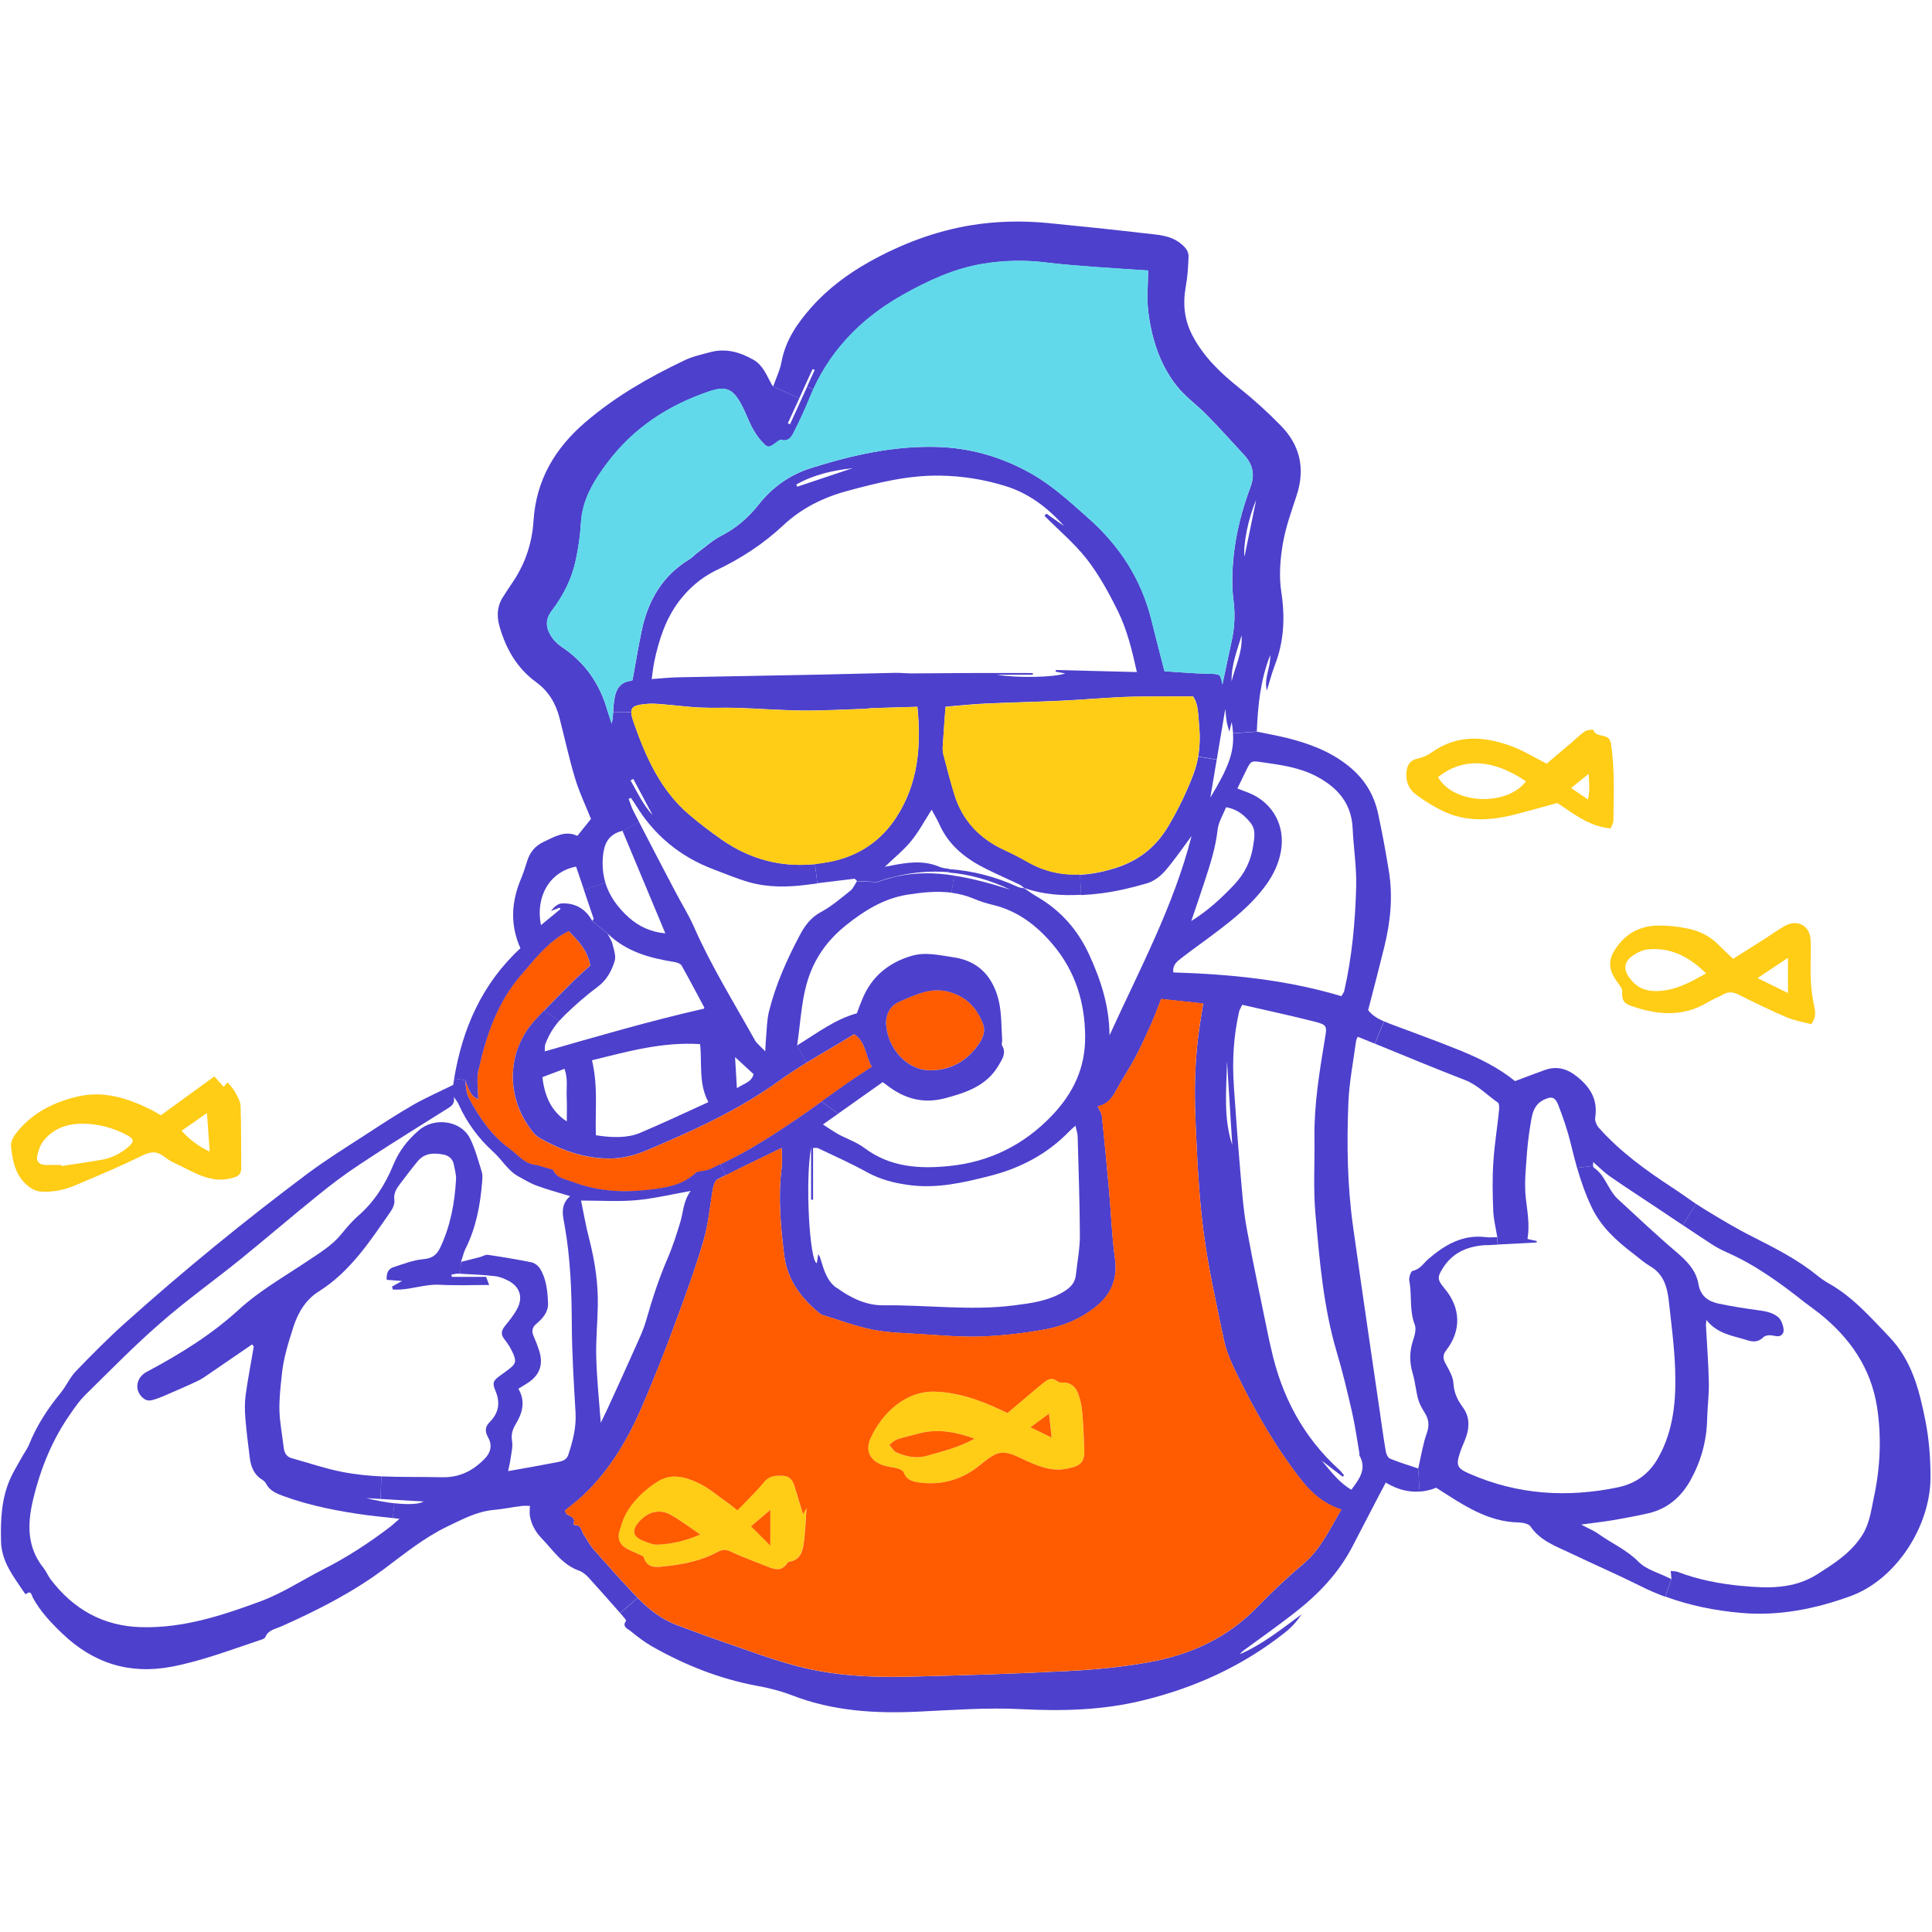 <svg width="801" height="801" viewBox="0 0 801 801" fill="none" xmlns="http://www.w3.org/2000/svg">
<path d="M407.602 424.613C408.656 427.442 407.551 430.219 406.059 432.482C401.148 439.862 394.026 443.925 385.206 443.719C375.718 443.514 367.361 434.102 367.335 423.482C367.541 420.396 368.929 416.95 373.018 415.201C379.266 412.553 385.334 409.364 392.56 410.984C400.171 412.733 404.979 417.516 407.602 424.613Z" fill="#FF5B00"/>
<path d="M198.244 455.728C198.244 451.717 197.524 447.422 198.372 443.488C201.535 429.216 206.112 415.536 216.063 404.118C221.283 398.127 226.091 391.826 232.931 387.532C233.754 386.992 234.603 386.606 235.734 385.989C239.617 389.975 243.474 393.806 244.708 400.235C242.522 402.267 240.054 404.375 237.765 406.638C233.677 410.778 229.485 414.841 225.474 419.059C224.137 420.473 222.8 421.861 221.489 423.327C210.509 435.542 209.069 454.443 220.769 469.229C221.669 470.36 222.8 471.389 224.06 472.057C232.777 476.918 241.982 480.209 252.113 480.363C257.745 480.44 263.093 479.078 268.184 476.918C287.238 468.843 306.06 460.383 323.056 448.091C326.759 445.442 330.565 442.974 334.447 440.582C340.927 436.596 347.587 432.842 354.144 428.779C359.081 431.89 358.721 437.573 361.524 442.331C358.232 444.516 354.992 446.548 351.881 448.734C348.101 451.382 344.373 454.057 340.644 456.731C336.916 459.405 333.187 462.08 329.382 464.651C323.211 468.817 316.962 472.855 310.56 476.583C306.703 478.82 302.691 480.852 298.629 482.781C297.292 483.423 295.903 484.066 294.566 484.735C293.101 485.429 291.326 485.506 289.706 485.866C289.295 485.943 288.806 486.021 288.523 486.303C282.763 491.781 275.307 492.681 268.056 493.452C257.744 494.584 247.382 493.89 237.56 490.135C234.602 489.004 230.823 488.644 229.28 485.069C226.966 484.375 224.703 483.732 222.389 483.089C217.554 482.755 214.855 478.949 211.409 476.429C203.875 471.003 198.809 463.494 194.464 455.471C193.333 453.311 193.076 450.637 192.973 447.962C194.258 451.125 195.004 454.571 198.295 455.78L198.244 455.728Z" fill="#FF5B00"/>
<path d="M721.974 657.489C732.876 658.543 743.702 658.903 753.473 652.654C760.441 648.206 767.332 643.885 772.012 636.582C775.123 631.722 775.74 626.322 776.872 620.973C779.546 608.527 780.163 595.901 778.209 583.327C775.689 567.177 766.972 554.654 754.398 544.6C752.367 542.98 750.233 541.514 748.201 539.945C738.019 531.871 727.554 524.285 715.597 519.065C713.36 518.087 711.225 516.879 709.22 515.567C705.337 513.047 701.506 510.45 697.675 507.904L703.151 499.11C704.283 499.83 705.389 500.575 706.52 501.27C713.18 505.333 719.814 509.344 726.756 512.816C736.013 517.522 745.244 522.176 753.37 528.785C754.861 529.993 756.481 531.099 758.152 532.076C768.078 537.631 775.432 546.065 783.171 554.14C792.608 563.963 795.694 576.152 798.214 588.778C799.808 596.698 800.4 604.747 800.374 612.899C800.22 632.52 786.386 654.84 767.049 661.809C752.341 667.132 737.273 670.089 721.845 668.701C711.148 667.775 700.606 665.666 690.449 661.938L692.969 654.609C692.841 653.194 692.763 652.5 692.686 651.292C693.972 651.446 694.846 651.42 695.566 651.703C704.077 654.943 712.974 656.64 722 657.515L721.974 657.489Z" fill="#4D40CC"/>
<path d="M616.291 516.185C608.989 516.596 602.715 518.91 598.498 525.313C595.772 529.479 595.772 530.456 598.935 534.236C605.62 542.157 605.954 551.594 599.655 559.746C598.112 561.726 598.163 563.269 599.372 565.429C600.76 567.949 602.406 570.7 602.586 573.452C602.792 577.438 604.283 580.472 606.52 583.507C609.194 587.158 609.349 591.324 607.909 595.541C607.189 597.701 606.16 599.707 605.44 601.867C603.486 607.679 604.026 608.733 609.58 611.15C629.405 619.739 649.899 620.999 670.855 616.628C678.286 615.033 683.763 611.022 687.492 604.387C693.946 592.918 694.948 580.369 694.511 567.692C694.177 558.203 692.917 548.714 691.863 539.251C691.22 533.491 689.677 528.142 684.072 524.928C681.603 523.462 679.417 521.482 677.103 519.707C670.083 514.384 663.681 508.547 659.824 500.37C657.355 495.15 655.453 489.698 653.859 484.195L660.518 483.346C660.57 483.783 660.724 484.118 661.007 484.272C664.118 486.329 665.507 489.698 667.384 492.707C668.31 494.198 669.287 495.792 670.598 496.975C678.672 504.433 686.669 511.993 695.051 519.116C699.397 522.819 703.202 526.702 704.179 532.385C705.028 537.451 708.268 539.534 712.562 540.485C717.782 541.591 723.053 542.388 728.324 543.134C731.539 543.571 734.727 543.957 737.324 546.143C738.738 547.351 740.05 551.363 739.227 552.7C738.044 554.731 736.218 553.831 734.47 553.626C733.339 553.471 731.744 553.703 731.024 554.448C728.967 556.506 726.807 556.403 724.339 555.631C718.425 553.754 712.022 553.086 707.471 547.248C707.342 548.508 707.265 548.946 707.265 549.408C707.702 557.329 708.319 565.223 708.474 573.143C708.602 578.132 707.908 583.172 707.779 588.161C707.625 597.29 705.259 605.75 700.888 613.67C697.005 620.639 691.349 625.551 683.48 627.377C678.621 628.508 673.658 629.408 668.772 630.257C664.632 630.951 660.467 631.388 655.555 632.082C658.564 633.702 660.878 634.628 662.807 636.017C668.232 639.9 674.455 642.548 679.34 647.537C682.657 650.854 688.006 652.192 692.917 654.686L690.397 662.015C687.003 660.755 683.634 659.34 680.343 657.669C670.649 652.834 660.673 648.514 650.901 643.834C644.936 641.005 638.585 638.794 634.548 632.879C633.776 631.748 631.385 631.26 629.714 631.208C616.651 630.977 606.546 623.905 595.438 616.808C593.201 617.708 590.886 618.273 588.547 618.402L587.981 608.862C589.241 603.462 589.935 598.653 591.555 594.153C592.738 590.835 592.327 588.264 590.552 585.512C589.447 583.764 588.444 581.861 587.904 579.906C587.004 576.512 586.721 572.886 585.718 569.492C584.33 564.837 584.304 560.363 585.847 555.734C586.541 553.677 587.261 550.977 586.541 549.177C584.227 543.211 585.487 536.962 584.278 530.971C584.047 529.685 584.921 527.036 585.692 526.882C588.778 526.265 590.141 523.796 592.147 522.022C599.089 516.03 606.623 511.633 616.317 512.944C617.705 513.099 619.146 512.944 620.74 512.944L620.894 516.03C619.351 516.107 617.808 516.184 616.266 516.262L616.291 516.185Z" fill="#4D40CC"/>
<path d="M605.003 435.362C613.232 438.731 621.254 442.614 628.12 448.219C632.337 446.625 636.399 445.108 640.436 443.642C645.296 441.868 649.565 442.999 653.576 446.162C659.181 450.534 662.55 455.78 661.367 463.314C661.161 464.6 661.907 466.477 662.833 467.531C671.627 477.432 682.246 485.121 693.251 492.321C696.62 494.507 699.86 496.898 703.151 499.135L697.674 507.93C693.868 505.384 690.012 502.813 686.206 500.267C679.88 496.05 673.478 491.909 667.229 487.564C664.89 485.892 662.807 483.758 660.57 481.803C660.493 482.369 660.441 482.909 660.493 483.346L653.833 484.195C652.907 480.878 652.059 477.509 651.236 474.14C649.899 468.663 648.073 463.314 646.016 458.043C644.679 454.648 643.136 454.443 639.845 456.063C636.759 457.606 635.551 460.486 634.985 463.52C634.136 468.277 633.442 473.086 633.082 477.92C632.645 484.169 631.899 490.521 632.594 496.744C633.236 502.35 634.291 507.827 633.288 513.664C634.702 513.999 635.936 514.282 637.145 514.513C637.145 514.719 637.093 514.924 637.093 515.13C631.694 515.413 626.294 515.67 620.92 515.979L620.766 512.893C620.123 508.959 619.223 505.461 619.094 501.99C618.811 495.227 618.683 488.438 619.146 481.675C619.583 474.629 620.765 467.557 621.485 460.511C621.614 459.38 621.64 457.503 620.945 457.065C616.446 453.98 612.743 449.891 607.446 447.808C595.001 442.974 582.658 437.882 570.059 432.713L573.839 423.456C574.687 423.816 575.536 424.176 576.384 424.51C585.924 428.11 595.566 431.53 605.003 435.388V435.362Z" fill="#4D40CC"/>
<path d="M424.804 368.323C424.804 368.323 424.727 368.271 424.676 368.271C424.624 368.271 424.624 368.22 424.599 368.22H424.676C424.676 368.22 424.753 368.271 424.804 368.297V368.323Z" fill="#4D40CC"/>
<path d="M363.606 365.777C365.638 365.005 367.669 364.362 369.7 363.874C367.669 364.44 365.638 365.057 363.606 365.777Z" fill="#4D40CC"/>
<path d="M373.018 415.227C368.929 416.976 367.541 420.421 367.335 423.507C367.387 434.128 375.718 443.539 385.206 443.745C394 443.951 401.148 439.888 406.06 432.507C407.551 430.245 408.657 427.467 407.602 424.639C404.954 417.541 400.171 412.758 392.56 411.01C385.335 409.39 379.266 412.604 373.018 415.227ZM361.498 442.305C358.695 437.548 359.055 431.89 354.118 428.753C347.562 432.816 340.902 436.57 334.422 440.556L330.437 433.459C338.948 428.187 346.302 422.556 355.25 420.113C356.021 418.056 356.741 416.05 357.564 414.121C361.421 404.787 368.467 399.078 378.006 396.275C383.843 394.578 389.603 396.069 395.311 396.892C405.905 398.384 411.896 405.275 414.159 415.253C415.29 420.37 415.136 425.796 415.496 431.067C415.573 431.89 415.136 432.893 415.445 433.459C417.348 436.57 415.522 439.065 414.159 441.482C409.171 450.122 400.788 452.951 391.763 455.342C382.557 457.734 374.895 455.471 367.721 449.942C367.001 449.377 366.255 448.837 365.947 448.657C359.698 453.08 353.733 457.297 347.484 461.72L340.593 456.68C344.322 454.005 348.05 451.331 351.83 448.682C354.941 446.497 358.207 444.465 361.472 442.279L361.498 442.305Z" fill="#4D40CC"/>
<path d="M510.893 474.68C510.173 463.083 509.427 451.485 508.707 439.913C508.501 451.588 507.113 463.391 510.893 474.68ZM511.535 450.225C512.358 462.157 513.233 474.114 514.261 486.046C514.955 493.761 515.47 501.527 516.858 509.164C519.687 524.747 523.055 540.228 526.218 555.76C526.449 556.866 526.758 557.946 526.989 559.077C531.283 578.698 540.206 595.773 555.3 609.402C556.02 610.045 556.585 610.893 557.254 611.664C557.048 611.87 556.842 612.025 556.637 612.23C553.757 609.993 550.877 607.782 547.971 605.544C551.751 610.045 555.197 614.699 560.262 617.63C563.579 613.207 566.742 609.067 563.656 603.513C563.502 603.23 563.656 602.87 563.605 602.536C562.602 596.827 561.831 591.015 560.52 585.332C558.617 577.026 556.637 568.695 554.194 560.517C548.691 541.951 547.097 522.716 545.4 503.584C544.423 492.989 545.117 482.24 544.963 471.594C544.809 457.76 547.071 444.182 549.309 430.63C550.209 425.359 550.234 424.87 544.886 423.533C535.038 421.013 525.087 418.904 515.033 416.59C514.261 418.184 513.901 418.698 513.747 419.316C511.433 429.499 510.815 439.836 511.561 450.225H511.535ZM503.024 387.403C498.602 390.72 494.102 393.883 489.756 397.252C488.059 398.589 486.053 399.978 486.465 403.167C510.07 403.887 533.469 406.201 556.123 413.015C556.74 411.91 557.228 411.395 557.331 410.778C560.571 396.583 561.882 382.054 562.268 367.551C562.474 359.528 561.162 351.454 560.802 343.379C560.314 332.964 554.477 326.458 545.76 321.855C538.586 318.075 530.718 317.098 522.901 315.967C518.684 315.349 518.607 315.478 516.627 319.464C515.496 321.778 514.39 324.093 513.027 326.896C515.187 327.744 516.678 328.284 518.144 328.876C527.915 333.041 532.903 342.53 531.078 352.842C530.152 358.114 527.966 362.665 524.881 366.908C518.915 375.137 511.047 381.386 503.024 387.377V387.403ZM493.896 381.849C500.633 377.683 506.213 372.566 511.535 366.96C516.112 362.177 518.684 356.751 519.609 350.373C520.098 347.21 520.741 343.893 518.427 341.09C515.958 338.056 513.078 335.484 508.321 334.687C507.138 337.722 505.21 340.73 504.824 343.945C504.001 351.453 501.713 358.474 499.399 365.52C497.625 370.946 495.747 376.423 493.896 381.874V381.849ZM346.816 533.851C352.653 538.068 359.03 541.282 366.409 541.179C384.332 540.974 402.305 543.494 420.253 541.231C427.478 540.305 434.678 539.405 441.107 535.471C443.755 533.851 445.684 531.896 446.044 528.708C446.609 523.282 447.715 517.804 447.715 512.353C447.664 498.569 447.149 484.812 446.789 471.08C446.738 469.794 446.249 468.534 445.889 466.708C444.681 467.814 444.064 468.303 443.498 468.869C434.241 478.512 422.902 484.4 410.071 487.615C399.271 490.341 388.574 492.835 377.106 491.344C370.832 490.521 365.227 489.106 359.698 486.124C353.038 482.421 346.121 479.36 339.256 476.069C338.767 475.837 338.125 475.94 337.096 475.915V497.412H336.273V475.76C333.676 490.238 335.785 523.487 338.665 523.667C338.87 522.459 339.025 521.225 339.23 520.016C339.95 520.787 340.053 521.559 340.285 522.279C341.622 526.625 342.882 531.073 346.764 533.928L346.816 533.851ZM258.259 670.063C257.899 669.652 257.539 669.215 257.153 668.803L264.379 662.478C269.136 667.389 274.51 671.529 281.092 673.921C286.415 675.875 291.686 677.932 297.061 679.758C308.246 683.564 319.328 687.858 330.719 690.841C345.967 694.827 361.704 695.547 377.389 695.136C399.245 694.596 421.102 693.953 442.932 692.796C454.195 692.23 465.56 691.124 476.668 689.093C493.742 685.981 509.041 678.961 521.358 666.18C527.452 659.906 533.803 653.889 540.489 648.257C547.663 642.163 551.289 633.934 556.097 625.859C549.72 623.828 544.5 619.945 539.64 613.773C528.764 599.938 520.124 584.767 512.461 569.003C510.353 564.657 508.373 560.08 507.396 555.374C504.233 540.357 500.865 525.313 498.91 510.116C496.956 494.738 496.262 479.18 495.619 463.648C495.079 450.739 495.465 437.779 497.445 424.921C497.856 422.093 498.345 419.29 498.859 416.075C492.868 415.433 487.314 414.867 481.425 414.198C479.96 417.901 478.7 421.373 477.208 424.742C475.1 429.447 472.94 434.153 470.523 438.705C468.08 443.282 465.174 447.576 462.732 452.128C460.983 455.42 458.875 458.017 455.12 458.685C455.763 460.228 456.715 461.488 456.869 462.851C457.975 473.266 458.926 483.732 459.877 494.198C460.7 503.404 460.983 512.661 462.269 521.739C463.529 530.456 460.52 536.988 453.912 542.131C447.947 546.76 440.978 549.743 433.676 551.105C424.805 552.777 415.753 553.78 406.702 554.14C398.191 554.423 389.577 553.574 381.04 553.086C374.586 552.674 368.055 552.546 361.781 551.311C354.735 549.897 347.921 547.3 341.03 545.191C340.413 545.037 339.899 544.574 339.41 544.188C331.953 537.991 326.399 530.482 325.165 520.659C323.674 508.624 322.517 496.538 324.06 484.375C324.42 481.7 324.111 478.898 324.111 475.94C316.294 479.746 308.503 483.449 300.866 487.306L298.603 482.755C302.666 480.8 306.677 478.769 310.534 476.557C316.937 472.829 323.185 468.817 329.356 464.626C333.162 462.08 336.89 459.406 340.619 456.705L347.51 461.745C345.453 463.211 343.344 464.677 341.184 466.194C343.653 467.789 345.607 469.152 347.716 470.334C351.29 472.237 355.25 473.575 358.413 475.966C369.084 483.989 381.323 484.683 393.64 483.423C410.276 481.726 424.547 474.706 436.273 462.363C445.041 453.105 449.978 442.691 449.901 429.807C449.823 415.536 445.812 402.678 436.607 391.723C429.922 383.777 421.925 377.58 411.536 375.137C408.862 374.52 406.214 373.646 403.719 372.591C400.634 371.306 397.548 370.534 394.463 370.123L395.517 363.025C403.334 364.208 411.099 366.394 418.839 368.837C410.405 364.825 401.894 362.434 393.28 361.74L393.408 360.325C403.385 361.019 412.822 363.488 421.873 367.654C422.696 368.065 423.699 368.065 424.599 368.271C424.65 368.271 424.65 368.323 424.676 368.323C424.702 368.323 424.753 368.374 424.804 368.374C426.501 369.505 428.173 370.765 429.921 371.743C439.769 377.451 446.918 385.603 451.623 395.915C456.329 406.227 459.903 416.847 460.006 429.242C472.606 401.624 486.619 375.6 494.025 346.593C490.296 351.634 486.928 356.571 483.045 361.071C481.091 363.308 478.391 365.365 475.614 366.188C469.288 368.065 462.809 369.583 456.277 370.406C453.552 370.74 450.878 370.971 448.204 371.1L447.766 362.665C452.523 362.46 457.306 361.482 462.089 360.017C471.654 357.059 479.085 351.505 484.382 342.53C488.471 335.664 491.891 328.567 494.719 321.238C495.645 318.77 496.339 316.249 496.776 313.704L504.439 314.989C503.59 320.132 502.69 325.327 501.79 330.676C509.221 318.512 511.716 311.826 511.201 304.061L521.05 303.341C525.395 304.241 529.483 304.961 533.495 305.938C542.649 308.252 551.288 311.364 558.925 317.458C565.688 322.807 569.725 329.467 571.422 337.619C573.093 345.359 574.508 353.151 575.793 360.968C577.568 371.666 576.487 382.26 573.89 392.726C571.782 401.315 569.519 409.93 567.231 418.801C568.902 420.987 571.242 422.376 573.788 423.456L570.008 432.713C567.668 431.787 565.302 430.81 562.911 429.833C562.757 430.27 562.294 431.016 562.191 431.788C561.06 440.273 559.363 448.734 559.028 457.245C558.334 474.397 558.591 491.601 560.983 508.624C563.014 523.333 565.199 538.068 567.308 552.751C568.774 562.857 570.239 572.912 571.731 582.966C572.63 589.215 573.479 595.464 574.533 601.661C574.687 602.793 575.433 604.387 576.282 604.747C580.267 606.367 584.305 607.576 588.007 608.836L588.573 618.376C584.022 618.736 579.29 617.553 574.533 614.673C573.556 616.499 572.656 618.17 571.808 619.816C568.156 626.836 564.479 633.857 560.854 640.903C555.017 652.269 546.377 661.192 536.452 668.881C529.689 674.152 522.669 679.089 515.727 684.181C515.161 684.618 514.544 685.081 514.133 685.801C523.492 681.738 531.361 675.335 539.589 669.344C537.686 672.224 535.423 674.744 532.724 676.852C515.161 690.764 495.336 699.765 473.608 705.036C457.023 709.099 440.233 709.459 423.416 708.611C409.299 707.891 395.286 708.945 381.246 709.613C363.17 710.514 345.324 709.485 328.174 702.799C323.545 701.025 318.634 699.79 313.748 698.916C298.295 696.036 283.947 690.327 270.37 682.612C267.156 680.787 264.199 678.472 261.293 676.132C260.187 675.232 257.796 674.435 259.544 671.992C259.699 671.761 258.773 670.655 258.259 670.089V670.063Z" fill="#4D40CC"/>
<path d="M510.61 282.434C512.204 276.16 515.238 270.194 514.75 263.457C512.924 269.654 510.456 275.748 510.61 282.434ZM520.793 207.32C517.553 214.701 515.367 225.655 515.959 230.798C517.707 222.312 519.25 214.829 520.793 207.32ZM353.527 194.103C345.299 195.029 337.354 196.777 330.18 200.866C330.308 201.2 330.385 201.483 330.514 201.792C338.177 199.246 345.839 196.674 353.553 194.077L353.527 194.103ZM270.19 281.534C274.176 281.251 277.519 280.891 280.861 280.814C300.763 280.403 320.64 280.094 340.542 279.683C350.724 279.477 360.933 279.143 371.115 278.963C373.378 278.911 375.666 279.194 377.878 279.194C385.18 279.194 392.431 279.066 399.683 279.04C409.171 278.988 418.711 279.04 428.199 279.04V279.734H413.311C422.156 281.226 437.43 280.789 441.621 279.194C439.95 278.86 438.818 278.654 437.687 278.474C437.687 278.243 437.687 278.037 437.739 277.78C448.77 278.063 459.801 278.346 471.346 278.629C469.315 269.5 467.283 261.142 463.529 253.479C459.826 245.97 455.738 238.462 450.621 231.853C445.504 225.295 438.973 219.844 433.059 213.878C433.29 213.544 433.547 213.261 433.83 212.952C436.273 214.649 438.69 216.346 441.133 218.069C434.396 210.458 426.373 204.44 416.911 201.535C408.194 198.809 398.989 197.317 389.706 197.189C376.49 196.983 363.787 200.146 351.11 203.592C341.262 206.266 332.288 210.741 324.883 217.658C316.371 225.655 306.832 231.801 296.367 236.713C296.212 236.764 296.084 236.867 295.929 236.944C290.247 239.902 285.618 243.964 281.659 249.082C275.899 256.668 273.173 265.334 271.245 274.385C270.807 276.546 270.602 278.731 270.19 281.534ZM266.102 261.245C268.75 248.825 274.742 238.616 285.85 231.878C287.058 231.158 288.035 229.976 289.218 229.127C292.458 226.735 295.544 223.932 299.067 222.107C305.315 218.944 310.329 214.521 314.597 209.121C320.306 201.895 327.583 196.803 336.222 194.077C353.09 188.754 370.241 184.82 388.163 185.283C402.28 185.643 415.342 189.449 427.505 196.314C436.299 201.252 443.678 208.118 451.238 214.804C464.223 226.273 473.223 240.159 477.389 257.054C479.137 264.099 480.963 271.12 482.814 278.294C488.985 278.654 495.054 279.22 501.148 279.348C505.853 279.477 505.905 279.271 506.83 283.772C508.013 278.217 509.222 272.225 510.559 266.208C511.845 260.499 512.179 254.842 511.407 248.927C510.636 243.039 510.842 236.919 511.407 231.004C512.41 221.027 514.93 211.306 518.453 201.895C520.407 196.7 519.378 192.457 515.727 188.548C510.662 183.071 505.699 177.517 500.479 172.194C496.314 167.925 491.274 164.402 487.674 159.748C480.783 150.902 477.466 140.333 476.077 129.301C475.383 123.746 476 118.063 476 112.175C467.977 111.635 460.701 111.198 453.501 110.683C446.893 110.143 440.284 109.68 433.702 108.857C424.933 107.752 416.268 107.957 407.628 109.397C395.62 111.352 384.769 116.418 374.304 122.306C357.77 131.59 345.016 144.37 337.148 161.522L334.602 160.339C335.605 158.025 336.711 155.685 337.765 153.37L336.917 153.01C335.039 157.022 333.214 161.085 331.362 165.148L320.563 160.21C321.746 156.816 323.366 153.525 324.008 150.027C325.68 141.027 330.617 133.93 336.454 127.347C343.319 119.632 351.496 113.563 360.47 108.523C373.738 101.143 387.752 95.794 402.794 93.351C413.208 91.68 423.751 91.448 434.267 92.451C447.818 93.788 461.318 95.177 474.817 96.746C479.883 97.363 485.128 97.44 489.525 100.963C491.48 102.557 492.894 104.177 492.765 106.517C492.611 110.683 492.354 114.9 491.582 119.015C490.323 126.164 491.042 132.798 494.462 139.253C499.116 148.047 506.059 154.656 513.773 160.828C519.816 165.662 525.575 170.882 531.001 176.437C539.075 184.64 541.209 194.412 537.558 205.469C535.398 212.078 532.981 218.687 531.849 225.501C530.744 231.981 530.229 238.847 531.207 245.302C532.826 255.845 532.39 265.874 528.533 275.8C527.273 279.117 526.373 282.563 525.241 286.266C523.904 281.277 526.861 276.905 526.63 271.582C522.49 282.177 521.513 292.54 521.076 303.289L511.227 304.009C511.15 302.518 510.944 301.001 510.662 299.381C510.327 300.589 510.096 301.644 509.684 303.366C509.196 301.541 508.785 300.486 508.63 299.381C508.296 297.478 508.193 295.575 507.988 293.955C506.856 300.846 505.673 307.815 504.465 314.912L496.802 313.627C497.496 309.358 497.574 304.986 497.162 300.641C496.751 296.423 496.931 291.846 494.616 288.709C490.348 288.709 486.671 288.657 482.968 288.709C477.003 288.76 471.012 288.709 465.046 288.992C456.818 289.352 448.59 290.097 440.361 290.483C429.69 290.972 419.019 291.203 408.374 291.692C403.051 291.923 397.78 292.54 392.02 292.977C391.609 298.609 391.197 303.881 390.889 309.204C390.812 310.335 390.812 311.518 391.094 312.598C392.56 318.204 393.974 323.861 395.723 329.39C399.04 340.268 406.265 347.725 416.474 352.431C419.713 353.922 422.928 355.542 426.013 357.342C433.11 361.431 440.361 362.845 447.793 362.537L448.229 370.971C440.361 371.409 432.493 370.894 424.83 368.246C424.779 368.194 424.753 368.194 424.702 368.168H424.625C424.008 367.68 423.442 367.114 422.799 366.78C418.248 364.62 413.671 362.64 409.171 360.402C400.686 356.237 393.486 350.759 389.5 341.836C388.575 339.727 387.34 337.773 386.26 335.716C383.252 340.37 380.912 344.871 377.749 348.702C374.664 352.482 370.807 355.568 366.847 359.374C368.133 359.142 368.878 359.014 369.65 358.834C376.207 357.548 382.738 356.597 389.243 359.271C390.529 359.837 392.046 360.094 393.46 360.197L393.332 361.611C386.106 360.994 378.803 361.56 371.424 363.36C370.858 363.488 370.293 363.643 369.727 363.771C367.695 364.26 365.664 364.903 363.633 365.674L355.276 365.237C354.993 364.903 354.659 364.594 354.35 364.311C349.208 364.954 344.013 365.52 338.871 366.188L337.894 358.191C339.951 357.985 342.033 357.651 344.142 357.265C355.739 354.951 365.098 348.882 371.604 338.853C380.681 324.864 382.018 309.332 380.372 293.029C373.841 293.183 367.67 293.389 361.55 293.595C360.573 293.595 359.647 293.826 358.67 293.878C350.107 294.109 341.545 294.649 333.034 294.572C323.828 294.495 314.623 293.749 305.418 293.466C300.378 293.312 295.364 293.595 290.375 293.337C285.387 293.106 280.399 292.437 275.462 292.052C273.019 291.846 270.602 291.563 268.211 291.82C263.634 292.232 261.756 292.823 261.756 295.189L254.248 295.138C254.299 294.212 254.299 293.26 254.402 292.335C254.942 287.629 255.662 282.897 261.833 282.229C262.065 282.229 262.271 281.894 262.271 281.894C263.556 274.797 264.662 267.931 266.128 261.168L266.102 261.245Z" fill="#4D40CC"/>
<path d="M305.52 451.151C308.605 449.12 311.691 448.605 312.411 445.314C309.763 442.922 307.346 440.659 304.749 438.268C304.98 442.485 305.237 446.497 305.52 451.177V451.151ZM247.048 470.669C254.016 471.775 260.239 471.8 265.227 469.743C274.87 465.68 284.332 461.18 293.692 456.937C289.526 449.068 291.146 440.994 290.246 432.893C274.638 431.89 260.29 435.928 245.428 439.579C248.025 450.251 246.688 460.589 247.048 470.695V470.669ZM234.037 443.128C230.797 444.337 227.84 445.468 224.883 446.574C225.808 454.571 228.586 460.768 234.988 464.934C234.988 461.54 235.117 457.991 234.937 454.443C234.808 450.843 235.503 447.139 234.037 443.128ZM226.092 432.816C225.809 433.716 225.937 434.771 225.86 435.902C248.128 429.525 269.83 423.173 291.866 418.184C291.918 418.03 292.021 417.824 291.995 417.696C288.884 411.884 285.798 406.021 282.558 400.261C282.121 399.541 280.732 399.052 279.755 398.872C269.547 397.252 259.75 394.655 251.856 387.018L245.531 381.823L246.148 380.975C244.811 376.963 243.422 372.951 242.085 368.94L250.956 365.931C252.628 371.408 256.022 376.191 260.727 380.409C264.944 384.137 269.778 386.401 275.847 386.966C269.856 372.566 263.993 358.577 258.053 344.382L264.944 340.808C269.881 350.425 274.87 359.94 279.909 369.531C282.455 374.443 285.412 379.097 287.649 384.137C294.823 400.492 304.286 415.639 312.925 431.17C313.774 432.713 315.368 433.845 317.271 435.876C317.4 433.408 317.425 432.148 317.554 430.888C317.914 427.03 317.914 423.07 318.814 419.367C321.565 408.284 326.194 397.921 331.516 387.866C333.548 383.983 336.067 380.409 340.362 378.12C344.733 375.806 348.59 372.437 352.498 369.326C353.758 368.348 354.401 366.651 355.301 365.314L363.658 365.751C365.689 365.031 367.721 364.414 369.752 363.848C370.318 363.72 370.883 363.565 371.449 363.437C379.6 361.611 387.623 361.74 395.568 363L394.514 370.097C388.42 369.326 382.274 369.968 376.103 370.946C366.332 372.54 358.31 377.555 350.75 383.598C344.296 388.741 339.359 394.964 336.196 402.704C332.313 412.27 332.108 422.504 330.488 433.433L334.473 440.531C330.59 442.922 326.759 445.391 323.082 448.04C306.086 460.331 287.264 468.792 268.21 476.866C263.145 479.026 257.796 480.389 252.139 480.312C242.008 480.158 232.803 476.866 224.086 472.006C222.826 471.312 221.694 470.309 220.794 469.177C209.121 454.365 210.535 435.465 221.515 423.276C222.8 421.81 224.163 420.447 225.5 419.007L231.902 423.147C229.46 425.976 227.454 429.19 226.143 432.79L226.092 432.816Z" fill="#4D40CC"/>
<path d="M261.422 323.553C264.225 328.541 266.693 333.736 270.576 337.953C267.902 332.913 265.227 327.924 262.553 322.935C262.193 323.141 261.782 323.347 261.422 323.553ZM198.373 443.462C197.524 447.397 198.244 451.691 198.244 455.703C194.953 454.494 194.233 451.048 192.921 447.885L188.293 447.165C191.739 426.439 199.813 407.872 215.755 393.138C211.384 383.289 212.027 373.749 216.038 364.26C217.041 361.868 217.812 359.399 218.583 356.931C219.715 353.331 221.9 350.682 225.32 349.062C229.872 346.953 234.243 344.125 239.385 346.542C241.442 343.945 243.371 341.605 245.017 339.522C242.754 333.839 240.157 328.49 238.46 322.807C235.94 314.501 234.114 305.938 231.928 297.503C230.386 291.537 227.377 286.549 222.286 282.82C214.366 277.06 209.764 269.037 207.115 259.753C205.778 255.125 206.138 250.83 208.992 246.819C209.995 245.353 210.895 243.784 211.924 242.319C217.478 234.45 220.563 225.655 221.18 216.089C222.235 199.169 229.949 186.003 242.6 175.125C255.019 164.453 269.007 156.43 283.638 149.461C286.955 147.841 290.658 147.018 294.232 146.067C300.763 144.241 306.754 145.938 312.411 149.179C316.423 151.493 317.914 155.787 320.022 159.567C320.151 159.799 320.383 159.979 320.588 160.21L331.388 165.148C329.794 168.594 328.225 172.039 326.631 175.485C326.914 175.614 327.248 175.768 327.531 175.897C329.871 170.702 332.236 165.559 334.628 160.365L337.173 161.548C336.633 162.679 336.171 163.862 335.682 165.045C333.779 169.699 331.671 174.251 329.408 178.751C328.405 180.808 327.248 183.302 323.982 182.402C323.545 182.274 322.8 182.763 322.362 183.123C318.634 185.925 318.506 186.003 315.42 182.582C313.954 180.911 312.746 178.982 311.717 177.028C310.097 173.865 308.914 170.471 307.166 167.333C303.669 161.059 300.84 160.005 293.949 162.345C277.133 168.028 262.81 177.388 252.011 191.66C246.302 199.246 241.391 207.115 240.851 217.041C240.568 222.184 239.797 227.352 238.691 232.367C237.071 240.081 233.548 246.999 228.766 253.248C225.757 257.182 226.426 260.782 228.92 264.408C230.026 265.951 231.517 267.288 233.086 268.342C242.651 274.797 248.745 283.643 251.856 294.675C252.396 296.449 253.039 298.249 253.605 300.023C254.042 298.352 254.145 296.783 254.222 295.189L261.73 295.24C261.73 296.346 262.09 297.76 262.784 299.663C267.824 313.987 273.893 327.718 285.85 337.824C290.015 341.399 294.412 344.716 298.912 347.879C310.843 356.314 323.931 359.682 337.893 358.268L338.871 366.265C337.456 366.42 336.068 366.625 334.654 366.805C326.58 367.86 318.48 367.988 310.56 365.751C305.623 364.337 300.815 362.305 295.955 360.479C281.967 355.208 271.064 346.233 263.35 333.402C262.785 332.502 262.142 331.653 261.576 330.804C261.242 330.933 260.933 331.087 260.65 331.216C261.293 332.964 261.833 334.79 262.682 336.41C263.453 337.902 264.225 339.367 264.996 340.859L258.105 344.433C252.114 345.925 250.494 349.936 250.005 354.745C249.594 358.808 249.954 362.537 251.008 365.983L242.137 368.991C241.031 365.777 239.951 362.537 238.846 359.297C228.252 361.251 221.849 371.331 224.292 383.546C227.12 381.206 229.717 379.046 232.366 376.886C232.237 376.68 232.134 376.526 232.031 376.32C230.823 376.809 229.589 377.246 228.38 377.709C229.64 376.089 231.26 374.623 232.931 374.546C238.408 374.34 242.78 376.706 245.582 381.874L251.908 387.069C252.602 388.535 253.579 389.898 253.939 391.415C254.505 393.729 255.482 396.352 254.839 398.435C253.579 402.524 251.548 406.355 247.794 409.133C243.14 412.578 238.717 416.461 234.526 420.499C233.626 421.399 232.751 422.273 231.928 423.224L225.526 419.084C229.537 414.867 233.729 410.804 237.817 406.664C240.08 404.401 242.574 402.292 244.759 400.261C243.551 393.858 239.694 390 235.785 386.015C234.654 386.632 233.806 387.018 232.983 387.558C226.117 391.852 221.335 398.152 216.115 404.144C206.19 415.587 201.587 429.242 198.424 443.514L198.373 443.462Z" fill="#4D40CC"/>
<path d="M151.882 621.102C156.048 622.156 160.033 622.876 163.53 623.262L162.836 629.382C159.031 628.971 155.534 628.611 152.088 628.174C140.363 626.579 128.817 624.368 117.606 620.305C114.675 619.199 111.847 618.145 110.304 615.11C109.944 614.416 109.301 613.825 108.607 613.413C105.29 611.356 104.03 608.09 103.567 604.438C102.847 598.833 102.153 593.201 101.69 587.569C101.459 584.535 101.458 581.372 101.844 578.363C102.77 571.626 104.081 564.992 105.213 558.28C104.981 557.997 104.776 557.663 104.518 557.38C98.81 561.314 93.076 565.249 87.368 569.132C85.619 570.315 83.922 571.6 82.019 572.5C77.519 574.66 72.891 576.589 68.314 578.595C66.54 579.366 64.714 580.061 62.837 580.549C61.988 580.755 60.806 580.626 60.086 580.189C55.946 577.515 55.869 572.269 59.854 569.363C60.343 569.003 60.96 568.669 61.526 568.386C74.948 561.212 87.728 553.291 99.119 542.877C107.758 534.956 118.224 529.093 128.02 522.484C132.726 519.322 137.56 516.39 141.237 511.993C143.5 509.241 145.814 506.438 148.462 504.124C155.122 498.312 159.699 491.138 162.991 483.115C165.382 477.277 168.982 472.572 173.79 468.509C174.124 468.226 174.433 467.969 174.793 467.737C181.401 463.186 191.507 464.986 194.978 472.186C197.086 476.532 198.295 481.263 199.761 485.892C200.121 487.101 199.992 488.489 199.915 489.775C199.144 499.521 197.395 509.01 192.947 517.83C192.304 519.167 191.969 520.659 191.121 523.179L190.838 528.09C190.607 528.09 190.349 528.039 190.118 528.039C189.141 527.988 188.138 528.322 187.161 528.45C187.213 528.785 187.238 529.068 187.29 529.376H201.535C202.023 530.662 202.358 531.536 202.821 532.745C195.801 532.745 189.167 533.028 182.533 532.668C175.873 532.256 169.47 535.111 162.862 534.622C162.733 534.211 162.656 533.799 162.528 533.413C163.942 532.591 165.356 531.819 166.667 531.099C164.688 530.945 162.528 530.765 160.342 530.611C160.111 527.859 160.985 526.11 162.991 525.416C167.13 524.079 171.296 522.407 175.564 522.047C179.216 521.713 181.067 520.299 182.533 517.213C186.75 508.29 188.524 498.801 189.064 489.029C189.193 486.998 188.524 484.889 188.164 482.858C187.727 480.518 186.133 479.129 183.896 478.692C179.961 477.92 176.079 477.972 173.199 481.418C170.653 484.503 168.21 487.744 165.768 490.958C164.276 492.912 163.119 494.815 163.505 497.567C163.736 499.109 162.81 501.09 161.833 502.478C153.348 514.693 145.248 527.165 132.186 535.419C126.863 538.737 123.624 544.008 121.644 550.128C119.587 556.608 117.503 563.063 116.861 569.826C116.321 574.815 115.73 579.804 115.858 584.792C115.987 589.73 116.989 594.718 117.555 599.681C117.786 601.918 118.455 603.847 120.846 604.541C128.02 606.522 135.092 608.964 142.343 610.353C147.563 611.356 152.834 611.845 158.105 612.102L157.745 621.462C155.791 621.333 153.811 621.231 151.857 621.102H151.882Z" fill="#4D40CC"/>
<path d="M240.902 497.747C242.034 503.224 242.96 508.727 244.4 514.127C246.663 523.127 248.051 532.179 247.845 541.462C247.717 548.56 246.997 555.708 247.202 562.806C247.434 571.472 248.334 580.164 249.079 589.884C250.185 587.57 250.905 586.181 251.548 584.767C255.251 576.692 258.979 568.618 262.579 560.466C264.533 556.043 266.719 551.671 268.004 547.043C270.447 538.48 273.199 530.045 276.721 521.867C278.907 516.827 280.578 511.556 282.147 506.336C283.355 502.324 283.253 497.978 286.364 493.761C278.136 495.227 270.91 496.975 263.582 497.618C256.254 498.235 248.822 497.747 240.902 497.747ZM12.028 598.961C15.191 591.041 19.768 584.047 25.168 577.463C27.482 574.635 28.973 571.061 31.544 568.412C38.153 561.546 44.89 554.757 51.986 548.405C76.234 526.676 101.459 506.078 127.532 486.561C135.323 480.749 143.629 475.606 151.78 470.309C158.26 466.091 164.765 461.823 171.451 457.991C176.645 455.034 182.147 452.643 187.907 449.788C188.036 448.888 188.19 448.039 188.319 447.139L192.947 447.86C193.076 450.534 193.307 453.208 194.439 455.368C198.784 463.391 203.85 470.9 211.384 476.326C214.829 478.846 217.555 482.652 222.363 482.986C224.677 483.629 226.94 484.272 229.255 484.966C230.797 488.541 234.577 488.901 237.534 490.032C247.357 493.812 257.719 494.481 268.03 493.35C275.281 492.578 282.738 491.678 288.498 486.201C288.781 485.918 289.27 485.841 289.681 485.764C291.301 485.404 293.075 485.326 294.541 484.632C295.878 483.989 297.266 483.346 298.603 482.678L300.866 487.229C299.735 487.795 298.603 488.361 297.472 488.926C296.495 489.466 295.878 491.241 295.646 492.527C294.309 499.83 293.769 507.364 291.661 514.436C288.215 526.239 283.947 537.837 279.653 549.357C275.641 560.312 271.347 571.138 266.745 581.887C260.702 596.133 253.039 609.427 241.571 620.176C239.257 622.362 236.66 624.265 234.243 626.271C234.526 626.965 234.654 627.531 234.963 627.762C236.377 628.765 238.82 628.971 237.791 631.748C237.791 631.902 238.203 632.314 238.408 632.314C241.083 632.262 241.005 634.782 242.008 636.3C243.423 638.28 244.477 640.517 246.071 642.343C252.062 649.106 258.079 655.92 264.353 662.452L257.128 668.778C252.782 663.841 248.462 658.929 244.04 654.069C242.934 652.886 241.597 651.729 240.157 651.24C233.137 648.771 229.331 642.728 224.549 637.765C221.952 635.091 220.332 632.057 219.689 628.482C219.483 627.274 219.689 625.962 219.689 624.342C218.558 624.342 217.298 624.214 216.089 624.394C212.284 624.882 208.478 625.679 204.621 626.014C197.653 626.656 191.636 629.948 185.568 632.828C176.002 637.405 167.799 644.091 159.365 650.392C146.175 660.24 131.621 667.621 116.656 674.281C114.213 675.387 111.256 675.695 109.996 678.73C109.765 679.424 108.453 679.784 107.527 680.067C95.57 684.053 83.794 688.578 71.349 690.97C53.658 694.364 38.693 689.556 25.887 677.315C21.182 672.815 16.734 668.161 13.597 662.349C13.159 661.5 12.876 659.032 10.768 660.96C10.768 660.96 10.279 660.626 10.125 660.395C5.779 653.786 0.637 647.666 0.431 639.051C0.2 630.257 0.56 621.539 4.134 613.336C5.471 610.25 7.297 607.37 8.917 604.413C9.919 602.536 11.257 600.839 12.028 598.936V598.961ZM29.796 585.307C21.927 596.261 16.888 608.502 13.777 621.513C11.334 631.568 11.051 641.391 18.071 650.109C19.176 651.497 19.845 653.22 20.899 654.66C30.336 667.158 42.755 674.204 58.544 674.615C75.9 675.104 92.151 669.781 108.093 663.866C117.093 660.549 125.321 655.072 133.961 650.674C143.86 645.686 153.014 639.694 161.808 632.982C163.017 632.057 164.123 630.951 165.614 629.691C164.637 629.562 163.711 629.485 162.811 629.357L163.505 623.236C169.317 623.879 173.765 623.648 175.668 622.516C169.574 622.156 163.66 621.822 157.746 621.462L158.106 612.102C166.385 612.462 174.742 612.256 182.996 612.462C190.505 612.668 196.059 609.813 200.996 604.747C203.464 602.227 204.158 599.141 202.41 596.03C201.021 593.561 200.995 591.607 203.052 589.55C206.755 585.847 207.501 581.604 205.444 576.692C203.978 573.246 204.441 572.423 207.475 570.238C208.658 569.389 209.867 568.54 210.998 567.64C213.672 565.609 214.161 564.555 212.875 561.469C211.949 559.283 210.638 557.123 209.147 555.271C207.475 553.214 207.861 551.62 209.378 549.717C211.204 547.454 213.081 545.165 214.418 542.62C216.938 537.965 215.549 533.568 210.972 531.099C209.147 530.122 207.115 529.273 205.084 529.068C200.327 528.528 195.544 528.348 190.813 528.09L191.096 523.179C194.49 522.33 196.804 521.765 199.093 521.148C200.147 520.865 201.278 520.093 202.256 520.247C208.35 521.147 214.392 522.15 220.383 523.359C221.669 523.642 223.109 524.748 223.829 525.879C226.58 530.251 226.992 535.368 227.223 540.357C227.377 543.931 224.986 546.683 222.286 548.92C220.512 550.463 220.383 552.083 221.309 554.114C222.157 556.017 222.903 557.997 223.546 560.003C225.372 565.763 223.752 570.186 218.712 573.426C217.504 574.146 216.321 574.918 214.932 575.766C218.043 581.192 216.526 585.975 213.724 590.604C212.438 592.764 211.846 594.898 212.309 597.547C212.669 599.656 212.078 601.97 211.769 604.156C211.538 605.93 211.127 607.73 210.664 609.916C217.992 608.63 224.523 607.473 231.029 606.213C232.931 605.853 234.886 605.39 235.606 603.179C237.508 597.47 238.974 591.735 238.614 585.59C237.894 573.349 237.123 561.057 237.071 548.766C236.994 535.291 236.506 521.97 234.191 508.65C233.471 504.381 231.929 499.727 236.377 495.921C231.389 494.378 226.837 493.169 222.466 491.549C219.921 490.649 217.606 489.158 215.215 487.898C210.638 485.506 208.195 480.878 204.518 477.56C198.321 471.955 193.487 465.32 190.042 457.657C189.605 456.654 188.782 455.754 188.139 454.777C188.756 457.863 186.853 458.788 184.899 459.997C181.325 462.234 177.751 464.446 174.151 466.734C165.794 471.954 157.489 477.226 149.26 482.678C143.166 486.689 137.329 491.061 131.698 495.664C120.821 504.433 110.279 513.51 99.454 522.279C88.5 531.125 76.98 539.302 66.412 548.611C55.535 558.049 45.481 568.412 35.196 578.492C33.139 580.524 31.467 582.941 29.77 585.307H29.796Z" fill="#4D40CC"/>
<path d="M88.859 446.291C90.556 448.168 91.662 449.377 92.767 450.611C93.333 449.942 93.899 449.274 94.336 448.734C95.21 449.814 96.47 451.022 97.267 452.462C98.322 454.365 99.659 456.448 99.736 458.505C100.045 467.094 99.916 475.683 100.019 484.272C100.019 486.818 98.887 487.666 96.393 488.361C87.265 490.932 80.271 485.841 72.788 482.395C71.169 481.649 69.6 480.749 68.211 479.643C65.203 477.252 62.58 477.277 58.98 479.078C49.852 483.603 40.441 487.538 31.03 491.498C26.684 493.324 22.081 494.301 17.273 494.044C14.676 493.889 12.773 492.784 10.87 491.061C6.345 486.921 5.291 481.469 4.597 475.812C4.262 473.189 5.599 471.157 7.168 469.229C13.571 461.283 22.236 457.04 31.827 454.7C42.807 452.025 52.938 455.24 62.683 460.126C63.969 460.768 65.203 461.54 66.694 462.388C74.125 456.988 81.531 451.614 88.859 446.291ZM25.347 482.961C25.373 483.115 25.399 483.269 25.424 483.449C30.979 482.601 36.558 481.829 42.112 480.852C46.304 480.106 50.058 478.255 53.298 475.426C55.689 473.343 55.663 472.237 52.886 470.746C46.946 467.531 40.518 465.834 33.833 465.886C27.662 465.912 21.979 467.969 18.019 473.009C16.707 474.68 15.936 476.943 15.448 479.078C14.933 481.315 16.116 482.858 18.559 482.961C20.822 483.063 23.084 482.961 25.347 482.961ZM75.283 468.817C78.882 472.752 82.482 475.349 86.931 477.458C86.545 472.057 86.185 467.197 85.799 461.463C82.045 464.111 78.857 466.323 75.283 468.817Z" fill="#FFCC16"/>
<path d="M667.744 343.456C658.616 342.633 652.239 337.156 645.657 332.913C639.408 334.61 633.52 336.307 627.606 337.799C617.68 340.268 607.73 340.808 598.216 336.256C594.307 334.379 590.553 332.039 587.081 329.441C584.099 327.204 582.685 323.861 583.122 320.004C583.456 317.227 584.536 315.195 587.673 314.527C589.679 314.115 591.736 313.241 593.407 312.058C604.541 304.087 616.241 305.244 628.043 309.924C632.363 311.647 636.4 314.141 641.234 316.61C644.474 313.884 648.022 310.875 651.571 307.867C653.422 306.298 655.119 304.524 657.125 303.186C658.051 302.569 660.57 302.466 660.596 302.595C661.599 306.298 667.102 303.495 667.847 308.124C669.544 318.77 669.03 329.442 668.902 340.139C668.902 341.296 668.13 342.453 667.77 343.43L667.744 343.456ZM596.21 322.19C602.484 333.453 624.649 334.507 632.672 323.939C618.915 314.604 606.444 313.987 596.21 322.19ZM658.359 331.422C659.182 327.744 658.899 324.633 658.616 320.853C655.942 323.013 653.885 324.684 651.365 326.716C653.782 328.361 655.736 329.673 658.359 331.447V331.422Z" fill="#FFCC16"/>
<path d="M718.528 397.535C723.028 394.706 727.373 391.955 731.719 389.203C734.573 387.378 737.324 385.32 740.307 383.726C745.347 381.077 750.233 383.803 750.644 389.409C750.85 392.315 750.772 395.246 750.695 398.152C750.541 404.478 750.721 410.753 752.135 416.976C752.65 419.264 753.035 421.784 750.927 424.613C747.661 423.739 743.984 423.147 740.667 421.733C733.982 418.879 727.425 415.69 720.919 412.424C718.682 411.293 716.754 411.01 714.542 412.244C712.434 413.427 710.12 414.276 708.037 415.536C697.674 421.81 687.003 420.807 676.229 417.027C672.989 415.896 672.373 414.43 672.553 410.958C672.578 410.315 672.218 409.57 671.832 409.004C670.881 407.512 669.698 406.15 668.875 404.581C667.05 401.187 667.127 397.741 669.132 394.424C673.195 387.635 679.212 383.932 687.055 383.752C691.22 383.649 695.463 384.112 699.577 384.935C704.54 385.912 709.04 388.149 712.665 391.878C714.465 393.704 716.368 395.426 718.553 397.535H718.528ZM707.317 403.552C700.374 396.712 692.634 392.572 682.941 393.652C680.549 393.935 678.003 395.298 676.126 396.841C673.324 399.155 673.221 402.01 675.304 405.044C677.824 408.721 681.218 410.778 685.846 410.881C693.817 411.087 700.426 407.513 707.342 403.527L707.317 403.552ZM741.284 397.124C736.939 400.004 733.133 402.524 728.659 405.507C733.287 407.77 737.093 409.647 741.284 411.704V397.124Z" fill="#FFCC16"/>
<path d="M475.948 112.226C475.948 118.089 475.383 123.772 476.077 129.327C477.44 140.358 480.782 150.927 487.648 159.799C491.248 164.453 496.313 167.976 500.479 172.245C505.673 177.568 510.661 183.122 515.727 188.574C519.352 192.483 520.381 196.751 518.427 201.92C514.904 211.332 512.384 221.052 511.381 231.03C510.79 236.97 510.61 243.064 511.381 248.953C512.153 254.868 511.818 260.525 510.533 266.234C509.196 272.225 507.961 278.217 506.778 283.797C505.878 279.271 505.827 279.477 501.122 279.374C495.028 279.246 488.933 278.706 482.762 278.32C480.937 271.12 479.085 264.099 477.337 257.053C473.145 240.133 464.146 226.272 451.16 214.778C443.626 208.118 436.247 201.252 427.453 196.289C415.265 189.423 402.228 185.617 388.137 185.282C370.215 184.845 353.064 188.754 336.17 194.051C327.505 196.777 320.279 201.894 314.571 209.12C310.328 214.495 305.263 218.918 299.04 222.081C295.492 223.907 292.432 226.684 289.192 229.075C288.035 229.95 287.032 231.081 285.824 231.827C274.716 238.564 268.724 248.773 266.076 261.168C264.636 267.957 263.53 274.822 262.244 281.92C262.27 281.894 262.039 282.228 261.782 282.254C255.611 282.897 254.891 287.654 254.351 292.334C254.068 294.803 254.299 297.323 253.579 299.946C252.988 298.172 252.345 296.397 251.83 294.572C248.719 283.566 242.6 274.72 233.06 268.265C231.491 267.211 229.949 265.874 228.869 264.331C226.349 260.756 225.731 257.105 228.714 253.196C233.471 246.947 237.02 240.004 238.665 232.29C239.719 227.25 240.542 222.107 240.8 216.963C241.314 207.037 246.225 199.143 251.933 191.583C262.759 177.285 277.081 167.951 293.898 162.242C300.763 159.927 303.617 160.956 307.114 167.256C308.837 170.368 310.02 173.762 311.64 176.925C312.668 178.905 313.851 180.86 315.343 182.48C318.428 185.9 318.531 185.797 322.259 183.02C322.722 182.66 323.442 182.171 323.879 182.3C327.171 183.2 328.302 180.705 329.331 178.622C331.593 174.148 333.702 169.596 335.579 164.942C343.267 145.964 356.587 132.129 374.226 122.203C384.717 116.315 395.543 111.249 407.551 109.294C416.216 107.88 424.882 107.7 433.624 108.78C440.207 109.603 446.815 110.066 453.423 110.58C460.674 111.146 467.926 111.583 475.922 112.097L475.948 112.226Z" fill="#62D9EB"/>
<path d="M391.994 293.08C397.754 292.592 403.026 292 408.323 291.769C418.994 291.28 429.665 291.049 440.31 290.535C448.538 290.149 456.766 289.403 464.995 289.017C470.96 288.734 476.977 288.786 482.943 288.734C486.62 288.709 490.322 288.734 494.539 288.734C496.879 291.897 496.725 296.475 497.111 300.666C497.753 307.584 497.162 314.681 494.668 321.187C491.839 328.541 488.445 335.613 484.357 342.479C479.034 351.428 471.629 357.008 462.038 359.94C449.747 363.72 437.559 364.08 425.936 357.368C422.851 355.594 419.662 353.974 416.448 352.482C406.188 347.776 399.014 340.319 395.646 329.441C393.923 323.887 392.509 318.23 391.043 312.624C390.76 311.544 390.786 310.361 390.863 309.229C391.197 303.932 391.609 298.609 391.994 293.029V293.08Z" fill="#FFCC16"/>
<path d="M380.295 293.08C381.966 309.409 380.655 324.941 371.552 338.93C365.047 348.933 355.687 355.028 344.09 357.317C327.762 360.557 312.566 357.548 298.886 347.879C294.412 344.716 290.015 341.373 285.824 337.824C273.867 327.718 267.773 313.961 262.759 299.663C260.599 293.492 261.499 292.437 268.159 291.846C270.55 291.64 272.993 291.897 275.41 292.077C280.398 292.489 285.361 293.157 290.35 293.389C295.364 293.62 300.378 293.337 305.392 293.517C314.597 293.826 323.803 294.546 332.982 294.623C341.519 294.7 350.082 294.186 358.618 293.903C359.596 293.877 360.547 293.646 361.524 293.62C367.67 293.414 373.789 293.235 380.321 293.055L380.295 293.08Z" fill="#FFCC16"/>
<path d="M417.681 585.847C421.41 582.684 425.087 579.572 428.79 576.435C430.152 575.278 431.49 574.146 432.904 573.066C434.524 571.832 436.221 570.983 438.175 572.552C438.638 572.938 439.358 573.246 439.949 573.195C445.658 572.835 446.995 577.155 447.997 581.218C448.846 584.638 448.846 588.264 449.103 591.787C449.309 594.693 449.309 597.624 449.489 600.53C449.823 606.316 448.049 607.705 442.598 608.862C436.787 610.096 431.927 608.425 426.887 606.265C423.03 604.619 418.916 601.97 415.136 602.304C411.587 602.613 408.168 606.033 404.953 608.45C397.831 613.748 389.962 615.779 381.194 614.648C378.391 614.288 375.82 613.645 374.663 610.482C374.38 609.71 373.017 609.119 372.04 608.81C370.343 608.296 368.543 608.219 366.846 607.73C360.958 606.059 358.412 601.739 360.906 596.261C365.355 586.438 375.023 576.461 387.931 576.975C396.777 577.335 404.722 579.984 412.59 583.481C414.21 584.201 415.779 584.972 417.656 585.847H417.681ZM404.053 596.467C396.159 593.664 388.908 592.301 381.297 594.23C378.186 595.027 375.023 595.747 371.963 596.75C370.755 597.161 369.752 598.241 368.672 599.013C369.675 600.119 370.497 601.687 371.757 602.227C375.794 603.899 379.883 604.85 384.408 603.539C390.862 601.687 397.419 600.144 404.028 596.467H404.053ZM436.041 596.03C435.629 592.404 435.321 589.601 434.935 586.078C432.081 588.187 429.998 589.73 427.247 591.761C430.461 593.33 432.827 594.461 436.066 596.03H436.041Z" fill="#FFCC16"/>
<path d="M305.7 626.142C309.66 622.002 313.491 618.479 316.705 614.467C319.045 611.562 321.951 611.716 324.908 611.844C327.248 611.947 328.585 613.722 329.253 615.882C330.462 619.79 331.645 623.751 332.853 627.762C333.213 627.196 333.496 626.734 334.345 625.319C333.908 631.079 333.805 635.785 333.085 640.388C332.596 643.551 331.439 646.766 327.453 647.408C327.145 647.46 326.682 647.511 326.553 647.743C323.828 652.217 320.254 650.314 316.834 648.977C312.18 647.151 307.474 645.377 302.923 643.268C300.917 642.343 299.426 642.343 297.523 643.371C290.58 647.151 282.944 648.591 275.178 649.414C271.758 649.774 268.236 650.186 266.847 645.66C266.641 645.017 265.33 644.657 264.481 644.246C262.887 643.448 261.216 642.831 259.673 641.957C256.999 640.388 255.816 638.048 256.716 634.962C257.41 632.648 258.053 630.282 259.159 628.148C262.322 622.131 267.207 617.579 272.89 614.056C278.444 610.61 284.332 612.333 289.603 614.879C293.769 616.885 297.42 620.048 301.252 622.722C302.563 623.648 303.771 624.676 305.648 626.142H305.7ZM290.323 636.197C285.952 633.239 282.249 630.385 278.238 628.096C274.432 625.936 270.293 626.322 266.899 629.048C265.124 630.462 263.041 632.751 262.939 634.705C262.81 637.482 265.947 638.537 268.364 639.437C269.701 639.925 271.167 640.44 272.555 640.388C278.521 640.105 284.255 638.871 290.323 636.171V636.197ZM319.379 625.911C316.268 628.559 314.005 630.488 311.357 632.751C314.134 635.554 316.422 637.842 319.379 640.8V625.885V625.911Z" fill="#FFCC16"/>
<path d="M556.123 625.885C551.263 633.934 547.663 642.188 540.463 648.231C533.778 653.863 527.401 659.906 521.333 666.181C508.99 678.935 493.716 685.981 476.669 689.067C465.56 691.099 454.195 692.179 442.907 692.77C421.076 693.927 399.246 694.57 377.389 695.11C361.678 695.522 345.942 694.776 330.694 690.79C319.277 687.807 308.22 683.513 297.035 679.707C291.661 677.881 286.39 675.824 281.067 673.869C274.51 671.478 269.11 667.312 264.379 662.401C258.079 655.869 252.062 649.08 246.071 642.291C244.477 640.491 243.423 638.228 242.034 636.248C241.006 634.783 241.083 632.262 238.383 632.288C238.177 632.288 237.766 631.825 237.791 631.722C238.768 628.971 236.351 628.765 234.937 627.762C234.603 627.531 234.5 626.939 234.191 626.271C236.66 624.239 239.231 622.336 241.545 620.176C253.014 609.453 260.676 596.133 266.745 581.887C271.296 571.163 275.59 560.312 279.653 549.383C283.921 537.837 288.19 526.265 291.661 514.487C293.744 507.416 294.258 499.855 295.621 492.552C295.852 491.267 296.469 489.467 297.447 488.978C306.215 484.504 315.086 480.286 324.086 475.915C324.086 478.898 324.368 481.649 324.034 484.324C322.491 496.487 323.648 508.573 325.14 520.607C326.374 530.456 331.902 537.939 339.359 544.137C339.848 544.548 340.388 544.985 340.979 545.165C347.87 547.274 354.684 549.845 361.73 551.26C368.03 552.52 374.561 552.648 381.015 553.034C389.577 553.548 398.166 554.397 406.703 554.089C415.702 553.754 424.779 552.7 433.624 551.08C440.927 549.743 447.895 546.734 453.861 542.08C460.469 536.962 463.478 530.405 462.243 521.687C460.958 512.584 460.675 503.327 459.852 494.147C458.926 483.681 457.924 473.215 456.818 462.774C456.664 461.411 455.738 460.151 455.069 458.608C458.875 457.94 460.983 455.342 462.732 452.077C465.175 447.525 468.08 443.231 470.523 438.653C472.94 434.102 475.074 429.396 477.183 424.664C478.7 421.296 479.934 417.799 481.4 414.121C487.288 414.764 492.842 415.356 498.833 415.998C498.319 419.187 497.856 422.016 497.419 424.819C495.465 437.676 495.079 450.637 495.619 463.571C496.262 479.078 496.931 494.661 498.885 510.039C500.839 525.236 504.207 540.279 507.37 555.297C508.347 560.003 510.327 564.58 512.436 568.926C520.098 584.689 528.738 599.887 539.615 613.67C544.475 619.842 549.72 623.725 556.071 625.782L556.123 625.885ZM417.682 585.847C415.805 584.972 414.211 584.175 412.616 583.481C404.748 579.984 396.829 577.335 387.957 576.975C375.049 576.461 365.381 586.438 360.933 596.261C358.438 601.739 360.984 606.059 366.873 607.73C368.57 608.219 370.395 608.296 372.066 608.81C373.044 609.093 374.406 609.685 374.689 610.482C375.846 613.645 378.418 614.288 381.221 614.648C389.963 615.779 397.857 613.747 404.98 608.45C408.194 606.059 411.614 602.613 415.162 602.304C418.942 601.97 423.056 604.619 426.913 606.264C431.979 608.424 436.813 610.096 442.624 608.862C448.075 607.704 449.849 606.316 449.515 600.53C449.335 597.624 449.361 594.693 449.13 591.787C448.872 588.238 448.847 584.612 448.024 581.218C447.021 577.129 445.684 572.835 439.976 573.195C439.384 573.221 438.69 572.912 438.201 572.552C436.247 571.009 434.55 571.832 432.93 573.066C431.516 574.146 430.153 575.304 428.816 576.435C425.113 579.547 421.436 582.684 417.708 585.847H417.682ZM305.7 626.168C303.823 624.702 302.615 623.648 301.304 622.748C297.472 620.074 293.821 616.91 289.655 614.905C284.384 612.385 278.496 610.662 272.942 614.082C267.259 617.605 262.374 622.156 259.211 628.174C258.105 630.282 257.462 632.674 256.768 634.988C255.868 638.048 257.025 640.414 259.725 641.983C261.268 642.857 262.939 643.5 264.533 644.271C265.382 644.683 266.693 645.017 266.899 645.686C268.288 650.212 271.81 649.8 275.23 649.44C282.996 648.617 290.632 647.177 297.575 643.397C299.478 642.368 300.969 642.368 302.975 643.294C307.5 645.403 312.206 647.177 316.886 649.003C320.331 650.34 323.88 652.243 326.605 647.769C326.734 647.563 327.197 647.486 327.505 647.434C331.491 646.791 332.648 643.577 333.137 640.414C333.857 635.811 333.959 631.105 334.397 625.345C333.522 626.759 333.239 627.222 332.905 627.788C331.697 623.776 330.539 619.842 329.305 615.908C328.637 613.748 327.3 611.999 324.96 611.87C322.003 611.742 319.097 611.587 316.757 614.493C313.517 618.479 309.712 622.028 305.752 626.168H305.7Z" fill="#FF5B00"/>
<path d="M404.054 596.467C397.42 600.144 390.889 601.661 384.435 603.539C379.884 604.85 375.795 603.898 371.784 602.227C370.524 601.713 369.727 600.118 368.698 599.013C369.778 598.241 370.781 597.161 371.99 596.75C375.05 595.747 378.187 595.027 381.324 594.23C388.935 592.301 396.186 593.664 404.08 596.467H404.054Z" fill="#FF5B00"/>
<path d="M436.041 596.03C432.827 594.461 430.436 593.33 427.222 591.761C429.973 589.73 432.056 588.187 434.91 586.078C435.296 589.627 435.63 592.43 436.015 596.03H436.041Z" fill="#FF5B00"/>
<path d="M290.324 636.197C284.255 638.871 278.521 640.131 272.556 640.414C271.167 640.466 269.702 639.977 268.365 639.463C265.947 638.563 262.785 637.508 262.939 634.731C263.042 632.751 265.125 630.488 266.899 629.074C270.293 626.322 274.433 625.937 278.238 628.122C282.275 630.411 285.978 633.265 290.324 636.223V636.197Z" fill="#FF5B00"/>
<path d="M319.38 625.937V640.851C316.423 637.868 314.134 635.58 311.357 632.802C314.032 630.539 316.269 628.611 319.38 625.962V625.937Z" fill="#FF5B00"/>
</svg>

